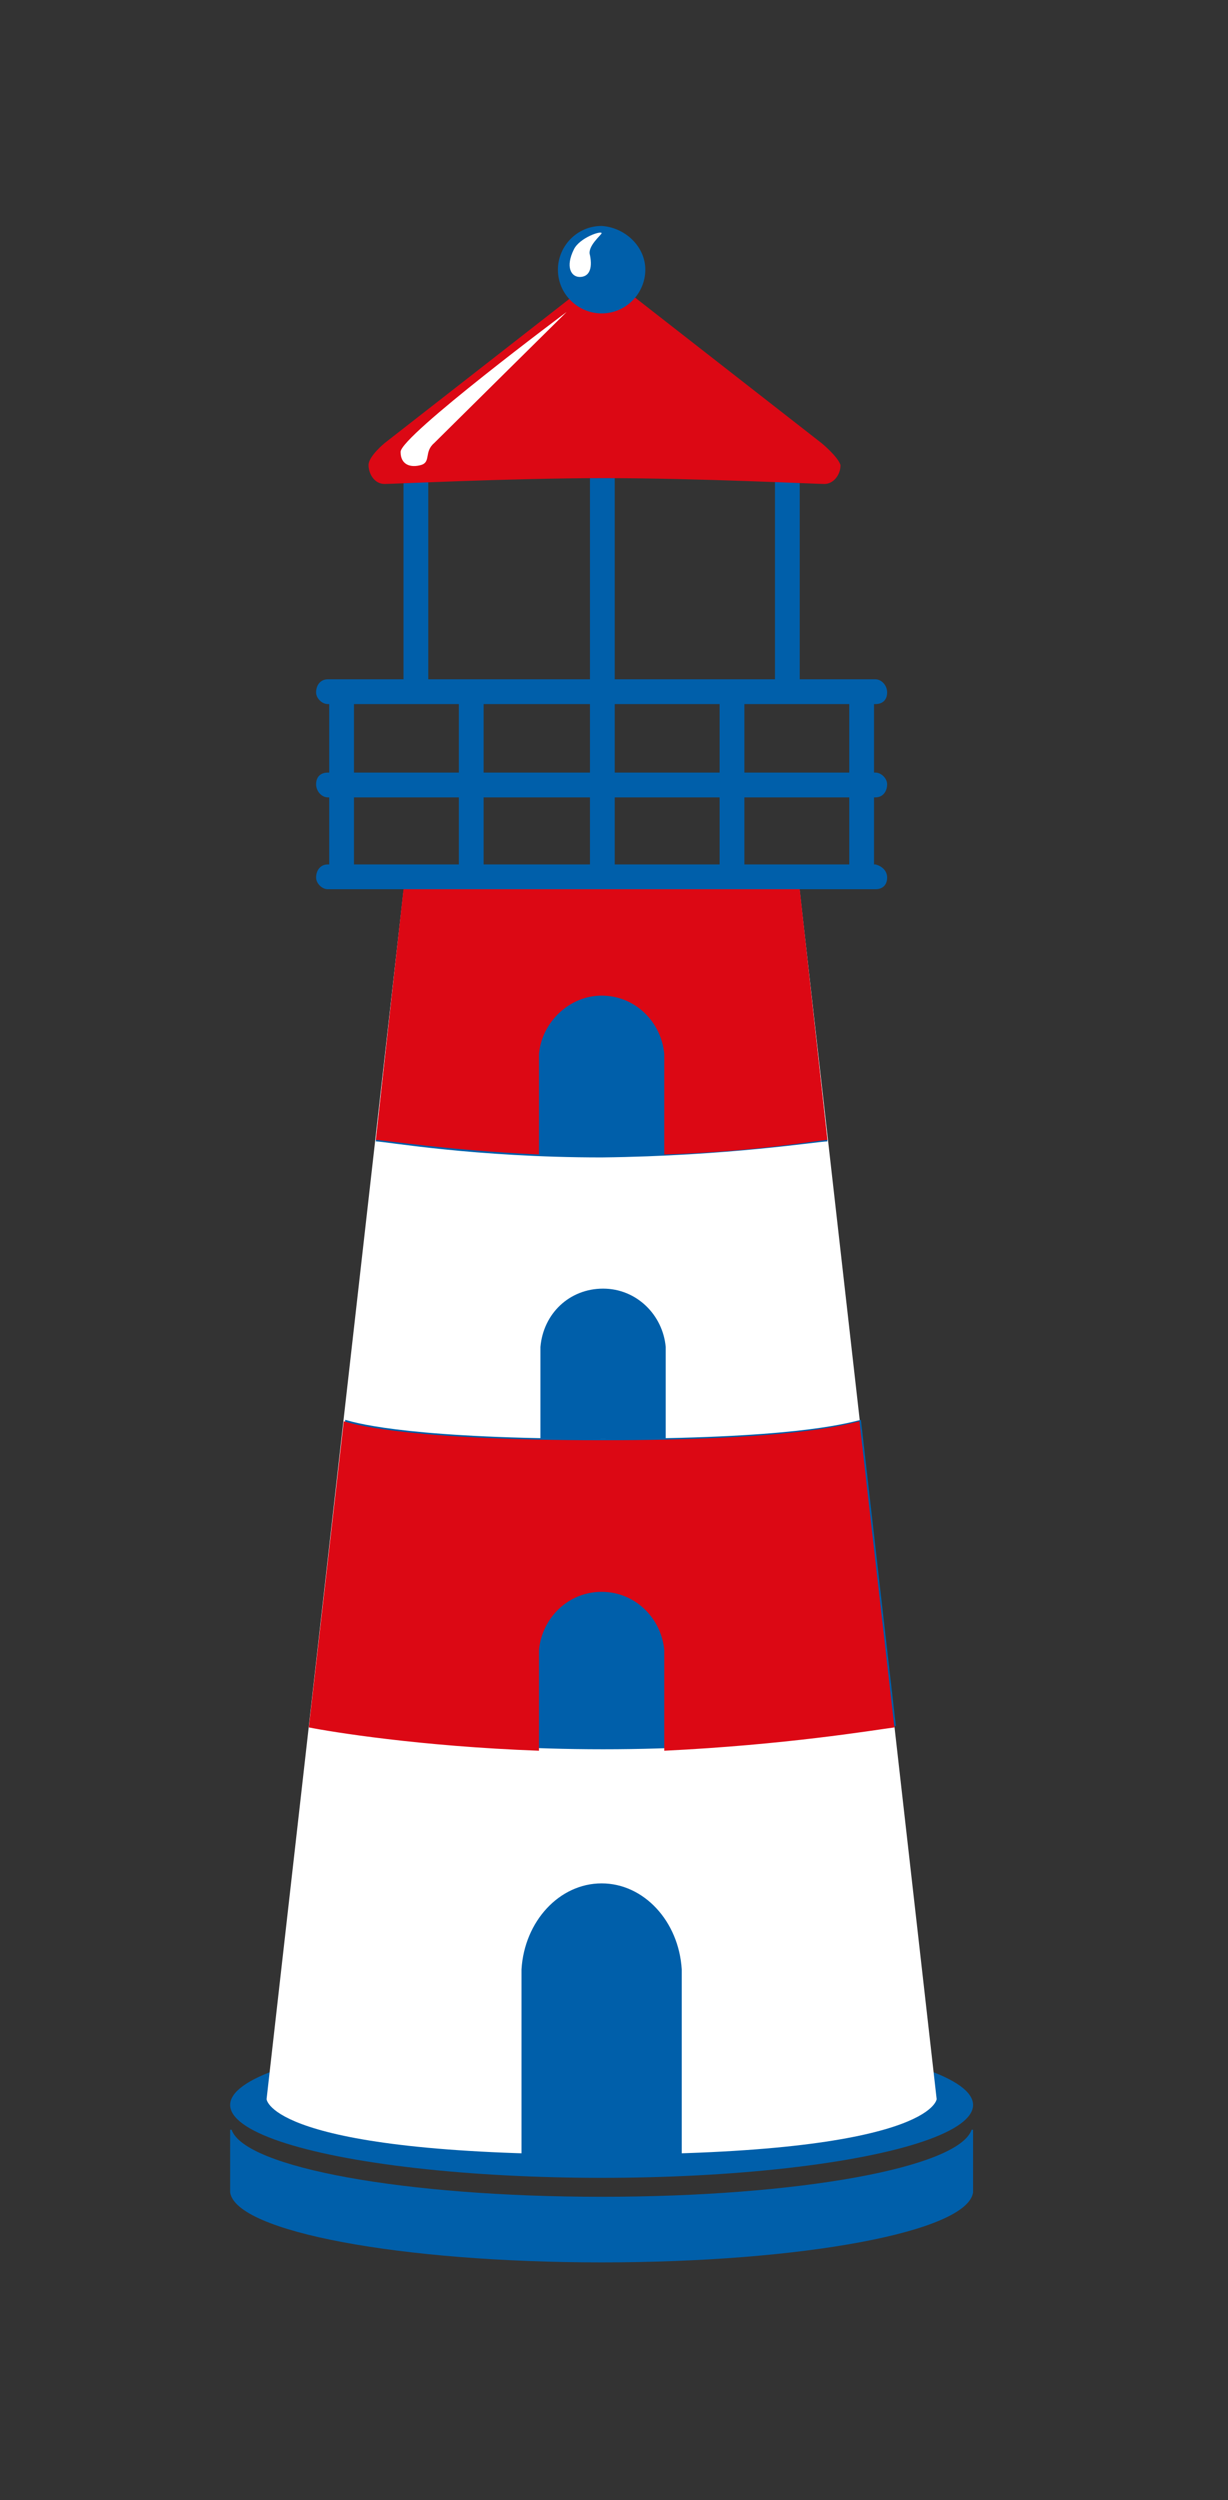 <?xml version="1.0" encoding="utf-8"?>
<!-- Generator: Adobe Illustrator 22.1.0, SVG Export Plug-In . SVG Version: 6.00 Build 0)  -->
<svg version="1.1" xmlns="http://www.w3.org/2000/svg" xmlns:xlink="http://www.w3.org/1999/xlink" x="0px" y="0px"
	 viewBox="0 0 84.3 171.5" style="enable-background:new 0 0 84.3 171.5;" xml:space="preserve">
<rect x="0" y="0" width="84.3" height="171.5" fill="#333333" stroke="none"/>
<style type="text/css">
	.st0{fill:#005FAA;}
	.st1{fill:#FFFFFF;}
	.st2{fill:#DC0814;}
	.st3{display:none;}
</style>
<g id="Text">
</g>
<g id="Logo">
	<g id="Geländer_x2F_Leiter">
		<g id="Leiter">
		</g>
		<g id="Geländer_1._Ebene">
		</g>
		<g id="Geländer_oben">
		</g>
	</g>
	<g id="Dach_1_">
		<g>
			<ellipse class="st0" cx="41.3" cy="144.4" rx="25.5" ry="5"/>
			<path class="st0" d="M41.3,150.7c-13.5,0-24.5-2-25.4-4.6c0,0,0,0-0.1,0v4.3h0c0.4,2.7,11.7,4.8,25.5,4.8s25.1-2.1,25.5-4.8h0
				v-4.3c0,0,0,0-0.1,0C65.8,148.7,54.8,150.7,41.3,150.7z"/>
			<path id="Leuchtturm_weiß_1_" class="st1" d="M54.9,61.1H27.7L18.3,144c0,0,0.2,3.8,23,3.8c22.7,0,23-3.8,23-3.8L54.9,61.1z"/>
			<path id="Fenster_1_" class="st0" d="M56.8,78.3l-1.9-17.2H27.7l-1.9,17.2c0.6,0,6.8,1.1,15.5,1.1C50,79.3,56.2,78.3,56.8,78.3z
				 M59.1,97.4c-1.2,0.3-4.9,1.3-17.7,1.3c-12.8,0-16.7-1-17.7-1.3l-2.4,21c1.7,0.3,9.8,1.6,20.1,1.6c10.3,0,18.4-1.3,20.1-1.6
				L59.1,97.4z"/>
			<path id="Leuchtturm_rot_1_" class="st2" d="M37,72.3L37,72.3c0.2-2.2,2.1-4,4.3-4c2.3,0,4.1,1.8,4.3,4h0v6.9
				c6.4-0.2,10.7-1,11.2-1l-1.9-17.2H27.7l-1.9,17.2c0.5,0,4.8,0.7,11.2,1V72.3z M61.4,118.5l-2.4-21c-1.2,0.3-4.9,1.3-17.7,1.3
				c-12.8,0-16.7-1-17.7-1.3l-2.4,21c1.5,0.3,7.6,1.3,15.8,1.6v-6.9h0c0.2-2.2,2-4,4.3-4c2.3,0,4.1,1.8,4.3,4h0v6.9
				C53.9,119.7,59.9,118.7,61.4,118.5z"/>
			<path id="Tür_2_" class="st0" d="M41.3,148c2,0,3.9,0,5.5-0.1v-12.8h0c-0.2-3.3-2.6-5.9-5.5-5.9c-2.9,0-5.3,2.6-5.5,5.9h0v12.8
				C37.4,148,39.3,148,41.3,148z"/>
			<path id="Fenster_1_1_" class="st0" d="M41.3,98.7c1.6,0,3,0,4.4,0v-6.3h0c-0.2-2.2-2-4-4.3-4c-2.3,0-4.1,1.7-4.3,4h0v6.3
				C38.3,98.7,39.7,98.7,41.3,98.7z"/>
			<rect x="27.7" y="33" class="st0" width="1.7" height="14.5"/>
			<rect x="40.5" y="32.1" class="st0" width="1.7" height="28.1"/>
			<rect x="53.2" y="33" class="st0" width="1.7" height="14.5"/>
			<rect x="22.6" y="47.5" class="st0" width="1.7" height="12.8"/>
			<rect x="58.3" y="47.5" class="st0" width="1.7" height="12.8"/>
			<rect x="49.4" y="47.5" class="st0" width="1.7" height="12.8"/>
			<rect x="31.5" y="47.5" class="st0" width="1.7" height="12.8"/>
			<path class="st0" d="M60.9,47.5c0,0.5-0.3,0.8-0.8,0.8H22.5c-0.4,0-0.8-0.4-0.8-0.8l0,0c0-0.5,0.3-0.9,0.8-0.9h37.6
				C60.5,46.6,60.9,47,60.9,47.5L60.9,47.5z"/>
			<path class="st0" d="M60.9,60.2c0,0.5-0.3,0.8-0.8,0.8H22.5c-0.4,0-0.8-0.4-0.8-0.8l0,0c0-0.5,0.3-0.9,0.8-0.9h37.6
				C60.5,59.4,60.9,59.7,60.9,60.2L60.9,60.2z"/>
			<path class="st0" d="M60.9,53.8c0,0.5-0.3,0.9-0.8,0.9H22.5c-0.4,0-0.8-0.4-0.8-0.9l0,0c0-0.5,0.3-0.8,0.8-0.8h37.6
				C60.5,53,60.9,53.4,60.9,53.8L60.9,53.8z"/>
			<path id="Dach_2_" class="st2" d="M56.4,30.4l-15-11.7l-15,11.7c0,0-1.1,0.9-1.1,1.5c0,0.6,0.4,1.3,1.1,1.3
				c0.6,0,8.7-0.4,15.1-0.4s14.5,0.4,15.1,0.4c0.6,0,1.1-0.6,1.1-1.3C57.5,31.3,56.4,30.4,56.4,30.4z"/>
			<path id="Reflex_Dach_1_" class="st1" d="M38.9,21.4c0,0-11.4,8.5-11.4,9.6c0,0.9,0.7,1.1,1.4,0.9c0.7-0.2,0.2-0.9,0.9-1.5
				C30.5,29.7,38.9,21.4,38.9,21.4z"/>
			<path id="Kugel_1_" class="st0" d="M44.3,18.5c0,1.6-1.3,3-3,3c-1.6,0-3-1.3-3-3c0-1.6,1.3-3,3-3C42.9,15.6,44.3,16.9,44.3,18.5z
				"/>
			<path id="Reflex_Kugel_1_" class="st1" d="M41.3,16c0-0.2-1.5,0.3-1.9,1.1c-0.6,1.2-0.2,1.9,0.4,1.9c0.6,0,0.9-0.5,0.7-1.5
				C40.3,16.9,41.3,16.1,41.3,16z"/>
		</g>
	</g>
</g>
<g id="Hilfslinien" class="st3">
</g>
</svg>
